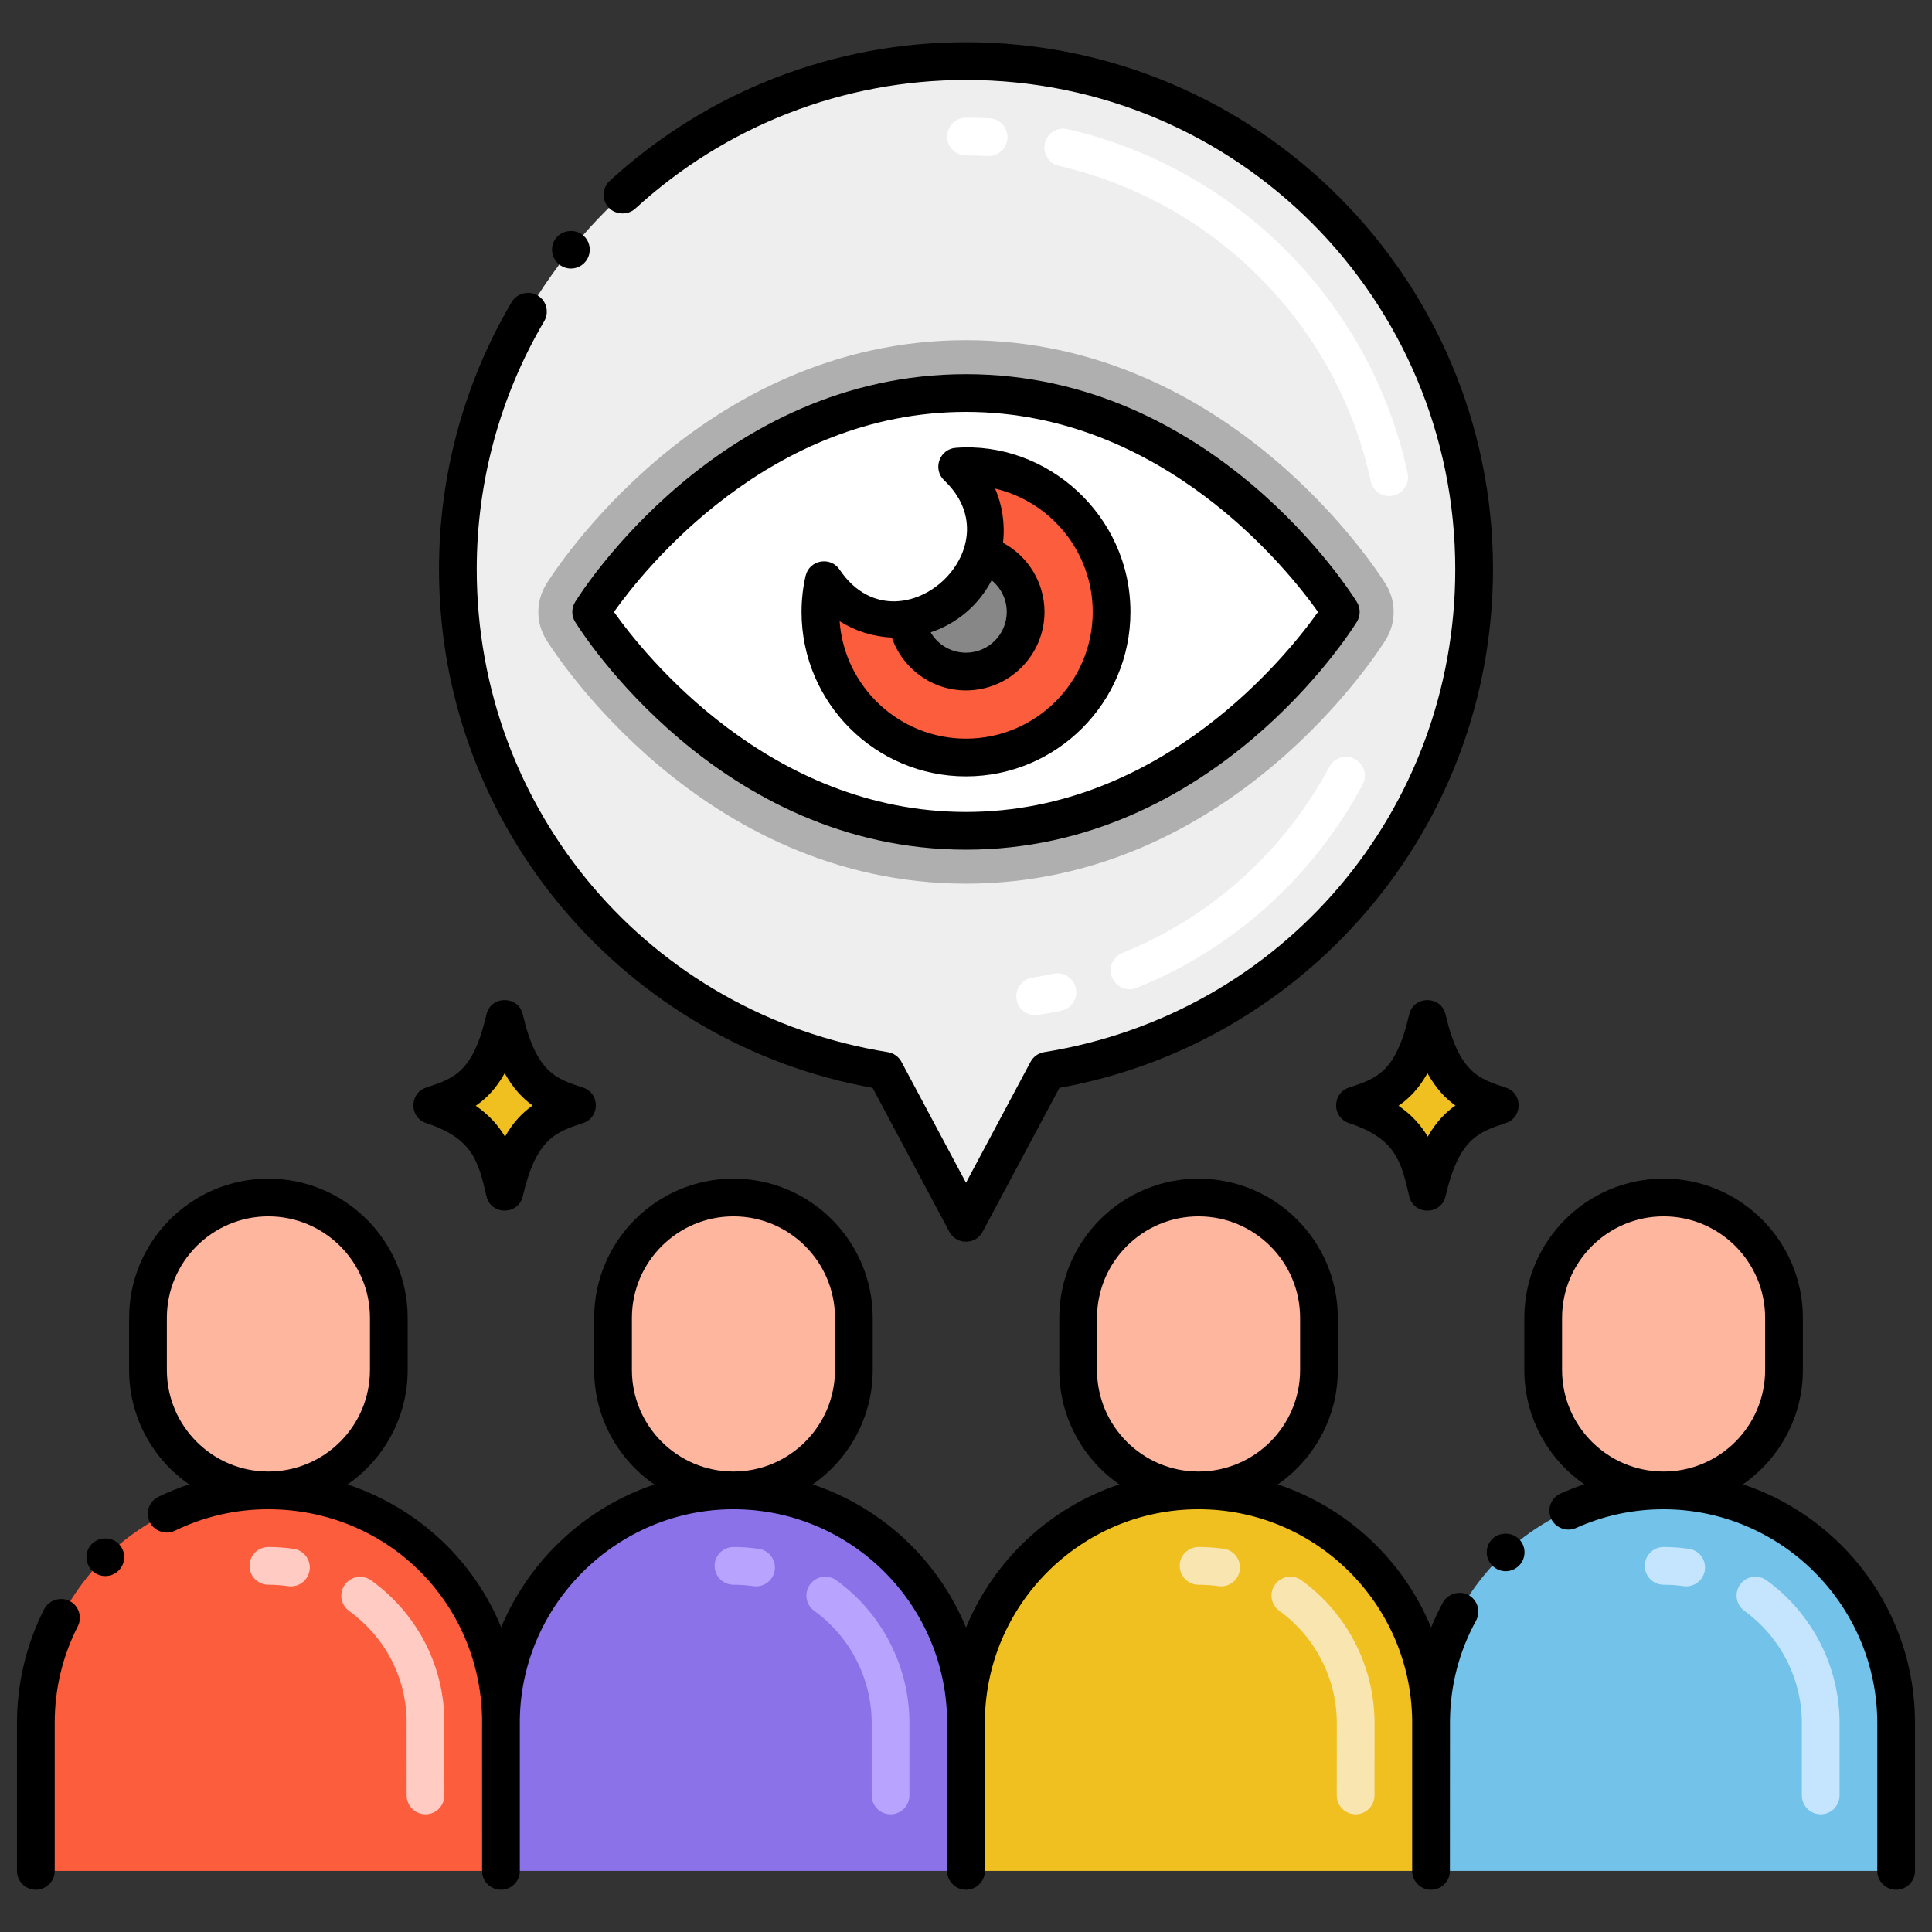 <svg xmlns="http://www.w3.org/2000/svg" id="Layer_1" height="512" viewBox="0 0 256 256" width="512"><rect x="0" y="0" width="256" height="256" fill="#333333" stroke="none"/><g><path d="m51.52 174.625v6.91c0 8.81-7.15 15.95-15.96 15.95s-15.95-7.14-15.95-15.95v-6.91c0-8.792 7.127-15.95 15.95-15.95 8.792 0 15.96 7.14 15.96 15.95z" fill="#feb69f"></path><path d="m66.383 227.805v.02c-.01.03-.01.06 0 .08v20h-61.63v-19.6c0-17.02 13.8-30.82 30.81-30.82 16.13 0 30.55 12.77 30.82 30.32z" fill="#fc5d3d"></path><path d="m113.14 174.625v6.91c0 8.81-7.14 15.95-15.95 15.95s-15.96-7.14-15.96-15.95v-6.91c0-8.8 7.155-15.95 15.96-15.95 8.715 0 15.95 7.045 15.95 15.95z" fill="#feb69f"></path><path d="m128 8.093c-37.184 0-67.327 30.143-67.327 67.327 0 33.524 24.503 61.32 56.575 66.468l10.752 20.151 10.752-20.151c32.072-5.148 56.575-32.945 56.575-66.468 0-37.184-30.143-67.327-67.327-67.327z" fill="#eee"></path><path d="m128 117.09c-35.245 0-54.806-31.006-55.622-32.326-1.393-2.255-1.393-5.103 0-7.357.816-1.321 20.377-32.327 55.622-32.327s54.806 31.006 55.622 32.326c1.393 2.255 1.393 5.103 0 7.357-.816 1.321-20.377 32.327-55.622 32.327z" fill="#afafaf"></path><path d="m177.667 81.085s-17.92 29.005-49.667 29.005-49.667-29.005-49.667-29.005 17.92-29.005 49.667-29.005 49.667 29.005 49.667 29.005z" fill="#fff"></path><path d="m147.29 81.085c0 10.65-8.64 19.29-19.29 19.29s-19.29-8.64-19.29-19.29c0-1.45.16-2.86.47-4.21 2.09 3.1 5.63 5.13 9.65 5.13.44 0 .88-.02 1.31-.07 4.78-.53 8.68-3.95 9.93-8.47.28-1 .43-2.05.43-3.13 0-3.35-1.41-6.36-3.67-8.5.39-.03.78-.04 1.17-.04 10.65 0 19.29 8.64 19.29 19.29z" fill="#fc5d3d"></path><path d="m128.003 228.305v19.6h-61.62l-.01-19.6c0-.13 0-.27.01-.4v-.08s0-.01 0-.02c.26-16.79 13.96-30.32 30.81-30.32 17.006 0 30.81 13.799 30.81 30.82z" fill="#8b72e9"></path><path d="m174.77 174.625v6.91c0 8.81-7.15 15.95-15.96 15.95s-15.95-7.14-15.95-15.95v-6.91c0-8.883 7.217-15.95 15.95-15.95 8.866 0 15.96 7.208 15.96 15.95z" fill="#feb69f"></path><path d="m189.633 228.305-.01 19.6h-61.62v-19.6c0-17.02 13.8-30.82 30.81-30.82 16.986 0 30.82 13.773 30.82 30.82z" fill="#f0c020"></path><path d="m236.39 174.625v6.91c0 8.81-7.14 15.95-15.95 15.95s-15.96-7.14-15.96-15.95v-6.91c0-8.77 7.117-15.95 15.96-15.95 8.805 0 15.95 7.148 15.95 15.95z" fill="#feb69f"></path><path d="m251.253 228.305v19.6h-61.63v-19.6c0-.09 0-.18.01-.27-.01-.04 0-.09 0-.13.21-16.83 13.92-30.42 30.81-30.42 17.003 0 30.81 13.799 30.81 30.82z" fill="#72c2e9"></path><path d="m135.9 81.085c0 4.36-3.54 7.9-7.9 7.9-4.07 0-7.43-3.09-7.86-7.05 4.78-.53 8.68-3.95 9.93-8.47 3.36.91 5.83 3.98 5.83 7.62z" fill="#878787"></path><path d="m198.758 146.409c-3.683-1.217-7.487-2.281-9.623-11.48-1.967 8.473-5.118 9.992-9.623 11.48 7.347 2.428 8.455 6.447 9.623 11.48 2.013-8.676 5.343-10.065 9.623-11.48z" fill="#f0c020"></path><path d="m186.726 158.502c-1.067-4.599-1.771-7.637-7.989-9.691-2.259-.746-2.254-3.952 0-4.697 3.743-1.237 6.216-2.054 7.989-9.692.589-2.538 4.228-2.545 4.818 0 1.813 7.811 4.522 8.549 7.989 9.691 2.259.746 2.254 3.952 0 4.697-3.609 1.192-6.218 2.054-7.989 9.691-.591 2.551-4.225 2.551-4.818.001zm-1.413-11.983c1.78 1.222 2.996 2.618 3.872 4.094 1.061-1.875 2.29-3.166 3.659-4.128-1.312-.939-2.583-2.269-3.699-4.279-1.104 1.984-2.392 3.325-3.832 4.313z"></path><path d="m76.487 146.409c-3.683-1.217-7.487-2.281-9.623-11.48-1.967 8.473-5.118 9.992-9.623 11.48 7.347 2.428 8.455 6.447 9.623 11.48 2.013-8.676 5.343-10.065 9.623-11.48z" fill="#f0c020"></path><path d="m64.455 158.502c-1.067-4.599-1.771-7.637-7.989-9.691-2.259-.746-2.254-3.952 0-4.697 3.743-1.237 6.216-2.054 7.989-9.692.589-2.538 4.228-2.545 4.818 0 1.813 7.811 4.522 8.549 7.989 9.691 2.259.746 2.254 3.952 0 4.697-3.609 1.192-6.218 2.054-7.989 9.691-.591 2.551-4.225 2.551-4.818.001zm-1.414-11.983c1.78 1.222 2.996 2.618 3.872 4.094 1.061-1.875 2.29-3.166 3.659-4.128-1.312-.939-2.583-2.269-3.699-4.279-1.103 1.984-2.391 3.325-3.832 4.313z"></path><path d="m56.383 240.405c-1.381 0-2.5-1.119-2.5-2.5 0-6.766-.007-10.271-.007-10.271-.199-5.648-2.975-10.812-7.62-14.173-1.119-.81-1.37-2.372-.56-3.491.809-1.118 2.373-1.368 3.491-.56 5.923 4.285 9.454 10.888 9.688 18.113.006.152.008 10.229.008 10.381 0 1.382-1.119 2.501-2.5 2.501zm-18.194-30.229c-.866-.126-1.75-.19-2.627-.19-1.381 0-2.5-1.119-2.5-2.5s1.119-2.5 2.5-2.5c1.118 0 2.245.082 3.35.243 1.366.199 2.312 1.469 2.112 2.835-.197 1.351-1.45 2.31-2.835 2.112z" fill="#ffcbc3"></path><path d="m181.626 63.752c-4.425-20.63-20.636-37.024-41.299-41.768-1.346-.309-2.187-1.65-1.877-2.996.309-1.346 1.653-2.183 2.996-1.877 22.548 5.176 40.239 23.071 45.069 45.592.29 1.351-.57 2.68-1.92 2.969-1.349.291-2.679-.57-2.969-1.92zm-50.626-43.081c-.043 0-.086-.001-.129-.003-.959-.05-1.925-.074-2.871-.074-1.381 0-2.5-1.119-2.5-2.5s1.119-2.5 2.5-2.5c1.031 0 2.082.027 3.125.08 1.379.071 2.44 1.246 2.369 2.625-.068 1.335-1.172 2.372-2.494 2.372z" fill="#fff"></path><path d="m118.003 240.405c-1.381 0-2.5-1.119-2.5-2.5v-9.601c0-5.856-2.846-11.411-7.612-14.858-1.119-.809-1.37-2.371-.561-3.49.809-1.118 2.373-1.369 3.491-.561 6.063 4.384 9.682 11.453 9.682 18.909v9.601c0 1.381-1.119 2.5-2.5 2.5zm-17.819-30.206c-.119 0-.238-.008-.359-.025-.867-.125-1.753-.188-2.632-.188-1.381 0-2.5-1.119-2.5-2.5s1.119-2.5 2.5-2.5c1.117 0 2.243.08 3.345.239 1.367.197 2.315 1.465 2.118 2.831-.18 1.246-1.249 2.143-2.472 2.143z" fill="#b8a4ff"></path><path d="m179.628 240.405h-.001c-1.38-.001-2.499-1.12-2.499-2.501l.005-9.601c0-5.857-2.848-11.412-7.619-14.859-1.119-.809-1.371-2.371-.563-3.49s2.372-1.373 3.49-.563c6.069 4.384 9.692 11.454 9.691 18.913l-.005 9.602c0 1.381-1.119 2.499-2.499 2.499zm-17.824-30.206c-.119 0-.238-.008-.359-.025-.867-.125-1.753-.188-2.632-.188-1.381 0-2.5-1.119-2.5-2.5s1.119-2.5 2.5-2.5c1.117 0 2.243.08 3.345.239 1.367.197 2.315 1.465 2.118 2.831-.18 1.246-1.249 2.143-2.472 2.143z" fill="#f8e5b0"></path><path d="m241.253 240.405c-1.381 0-2.5-1.119-2.5-2.5v-9.601c0-5.856-2.846-11.411-7.612-14.858-1.119-.809-1.37-2.371-.561-3.49.81-1.118 2.373-1.369 3.491-.561 6.063 4.384 9.682 11.453 9.682 18.909v9.601c0 1.381-1.119 2.5-2.5 2.5zm-18.178-30.231c-.867-.125-1.753-.188-2.632-.188-1.381 0-2.5-1.119-2.5-2.5s1.119-2.5 2.5-2.5c1.117 0 2.243.08 3.345.239 1.367.197 2.315 1.465 2.118 2.831-.199 1.38-1.481 2.314-2.831 2.118z" fill="#c5e5fe"></path><path d="m134.699 132.411c-.219-1.363.708-2.646 2.071-2.865.952-.152 1.903-.329 2.829-.525 1.349-.28 2.677.578 2.963 1.929.286 1.352-.578 2.678-1.929 2.964-1.005.212-2.038.404-3.069.57-1.36.217-2.645-.706-2.865-2.073zm12.654-2.905c-.513-1.282.111-2.737 1.393-3.25 11.654-4.662 21.387-13.417 27.406-24.653.652-1.217 2.167-1.676 3.384-1.023 1.217.652 1.675 2.168 1.023 3.385-6.574 12.271-17.212 21.837-29.956 26.935-1.28.511-2.737-.111-3.25-1.394z" fill="#fff"></path><path d="m128 102.875c12.015 0 21.79-9.775 21.79-21.79 0-12.817-11.072-22.677-23.154-21.742-2.161.167-3.091 2.824-1.525 4.308 4.377 4.146 3.502 9.276.529 12.599-3.588 4.011-10.233 5.39-14.387-.772-1.22-1.808-4.021-1.291-4.51.838-.354 1.543-.534 3.147-.534 4.77.001 12.014 9.776 21.789 21.791 21.789zm3.354-25.903c.014-.027.031-.051.045-.078 1.235 1.002 2.001 2.529 2.001 4.191 0 2.978-2.422 5.4-5.4 5.4-1.989 0-3.743-1.072-4.682-2.696 3.465-1.155 6.35-3.604 8.036-6.817zm-13.181 7.509c1.418 4.115 5.301 7.004 9.827 7.004 5.734 0 10.4-4.666 10.4-10.4 0-3.886-2.176-7.38-5.497-9.16.286-2.524-.094-4.974-1.043-7.183 7.404 1.749 12.93 8.413 12.93 16.343 0 9.258-7.532 16.79-16.79 16.79-8.847 0-16.117-6.878-16.746-15.566 2.051 1.3 4.43 2.057 6.919 2.172z"></path><path d="m77.22 31.145c-1.04-.84-2.68-.67-3.52.37-.865 1.072-.702 2.644.37 3.51 1.097.878 2.647.7 3.51-.359 0 0 .01 0 .01-.011.87-1.07.7-2.65-.37-3.51z"></path><path d="m127.99 5.595c-17.53 0-34.29 6.521-47.2 18.37-1.01.93-1.08 2.52-.15 3.53.9.979 2.56 1.05 3.54.149 11.98-10.99 27.54-17.05 43.82-17.05 35.931 0 64.809 29.061 64.83 64.83 0 32.01-22.91 58.93-54.48 63.99-.77.13-1.43.6-1.8 1.29l-8.55 16.02-8.55-16.02c-.37-.69-1.03-1.16-1.81-1.29-31.56-5.061-54.47-31.98-54.47-63.99 0-11.58 3.09-22.95 8.94-32.86.674-1.151.341-2.708-.89-3.43-1.15-.68-2.75-.26-3.42.89-6.3 10.681-9.63 22.92-9.63 35.4 0 34.464 24.942 62.901 57.45 68.72l10.17 19.07c.95 1.772 3.495 1.746 4.41 0l10.18-19.07c32.202-5.764 57.409-33.904 57.45-68.72 0-38.554-31.232-69.829-69.84-69.829z"></path><path d="m12.22 204.535c-.01.01-.01.01-.02.01-.98.97-.99 2.55-.02 3.54.965.984 2.533 1.006 3.53.03.01 0 .01-.011.01-.011.985-.984.978-2.552.02-3.529-.93-.95-2.57-.96-3.52-.04z"></path><path d="m2.25 247.904c0 1.381 1.12 2.5 2.5 2.5s2.5-1.119 2.5-2.5v-19.6c0-4.51 1.03-8.82 3.06-12.81.62-1.23.13-2.74-1.1-3.36-1.2-.61-2.75-.1-3.36 1.09-2.36 4.641-3.6 9.851-3.6 15.08z"></path><path d="m192.13 227.935c.06-4.67 1.22-9.109 3.45-13.189.66-1.21.21-2.74-1-3.4-1.17-.64-2.75-.17-3.39 1-.585 1.071-1.101 2.177-1.563 3.305-3.675-8.915-11.108-15.893-20.316-18.959 4.803-3.334 7.959-8.88 7.959-15.155v-6.91c0-10.174-8.281-18.45-18.46-18.45-10.173 0-18.45 8.276-18.45 18.45v6.91c0 6.275 3.154 11.82 7.954 15.155-9.209 3.067-16.641 10.048-20.314 18.966-3.673-8.918-11.105-15.899-20.314-18.966 4.8-3.335 7.954-8.88 7.954-15.155v-6.91c0-10.174-8.277-18.45-18.45-18.45-10.179 0-18.46 8.276-18.46 18.45v6.91c0 6.283 3.164 11.835 7.976 15.168-9.164 3.073-16.603 10.043-20.297 18.923-3.548-8.682-10.777-15.73-20.355-18.932 4.806-3.334 7.965-8.882 7.965-15.159v-6.91c0-10.174-8.281-18.45-18.46-18.45-10.173 0-18.45 8.276-18.45 18.45v6.91c0 6.272 3.152 11.815 7.949 15.15-1.382.461-2.741 1.003-4.069 1.649-1.209.585-1.773 2.052-1.15 3.34.59 1.21 2.12 1.74 3.34 1.15 3.877-1.879 8.032-2.839 12.368-2.84h.012.013c15.584.017 28.017 12.194 28.307 27.73 0 0-.01-.7 0 20.191 0 1.381 1.12 2.499 2.5 2.499h.001c1.38-.001 2.499-1.12 2.499-2.501 0-.01 0-.01 0-.01v-20.063c.245-15.356 12.942-27.847 28.31-27.847 15.61 0 28.31 12.704 28.31 28.319v19.601c0 1.381 1.119 2.5 2.5 2.5s2.5-1.119 2.5-2.5v-19.601c0-15.615 12.7-28.319 28.31-28.319 15.5 0 28.124 12.518 28.311 27.973 0 .01-.001.016-.001.026v.021.27 19.63c0 1.346 1.094 2.5 2.499 2.501h.001c1.38 0 2.5-1.118 2.5-2.499l.01-19.602c0-.063-.004-.126-.005-.189.001-.051.005-.099.005-.15v-.031zm-156.551-32.951h-.019c-.004 0-.008 0-.012 0-7.411-.007-13.438-6.038-13.438-13.45v-6.91c0-7.416 6.034-13.45 13.45-13.45 7.422 0 13.46 6.034 13.46 13.45v6.91c0 7.411-6.028 13.44-13.441 13.45zm61.611.001c-7.422 0-13.46-6.034-13.46-13.45v-6.91c0-7.416 6.038-13.45 13.46-13.45 7.417 0 13.45 6.034 13.45 13.45v6.91c0 7.416-6.034 13.45-13.45 13.45zm61.62 0c-7.417 0-13.45-6.034-13.45-13.45v-6.91c0-7.416 6.034-13.45 13.45-13.45 7.422 0 13.46 6.034 13.46 13.45v6.91c0 7.416-6.038 13.45-13.46 13.45z"></path><path d="m230.947 196.681c4.793-3.335 7.943-8.876 7.943-15.146v-6.91c0-10.174-8.277-18.45-18.45-18.45-10.179 0-18.46 8.276-18.46 18.45v6.91c0 6.267 3.149 11.806 7.942 15.142-1.066.355-2.118.762-3.152 1.227-1.193.548-1.842 1.972-1.25 3.311.55 1.22 2.08 1.81 3.31 1.25 3.647-1.638 7.552-2.479 11.598-2.48h.013.013c15.574.037 28.267 12.734 28.298 28.32v19.6c0 1.381 1.12 2.5 2.5 2.5s2.5-1.119 2.5-2.5v-19.6c-.002-14.899-9.709-27.279-22.805-31.624zm-10.494-1.696c-.004 0-.009 0-.013 0s-.008 0-.013 0c-7.416-.007-13.447-6.038-13.447-13.45v-6.91c0-7.416 6.038-13.45 13.46-13.45 7.417 0 13.45 6.034 13.45 13.45v6.91c0 7.412-6.027 13.443-13.437 13.45z"></path><path d="m201.2 207.524c1.004-.92 1.09-2.497.14-3.529-.9-.971-2.56-1.04-3.54-.141-1.014.952-1.072 2.504-.13 3.53.949 1.031 2.528 1.078 3.53.14z"></path><path d="m76.207 82.399c.762 1.232 19.029 30.19 51.793 30.19s51.032-28.958 51.793-30.19c.498-.806.498-1.823 0-2.629-.762-1.232-19.029-30.19-51.793-30.19s-51.032 28.958-51.793 30.19c-.498.806-.498 1.824 0 2.629zm51.793-27.819c26.126 0 42.732 20.984 46.647 26.505-3.915 5.521-20.521 26.505-46.647 26.505-26.128 0-42.735-20.987-46.647-26.505 3.915-5.521 20.521-26.505 46.647-26.505z"></path></g></svg>